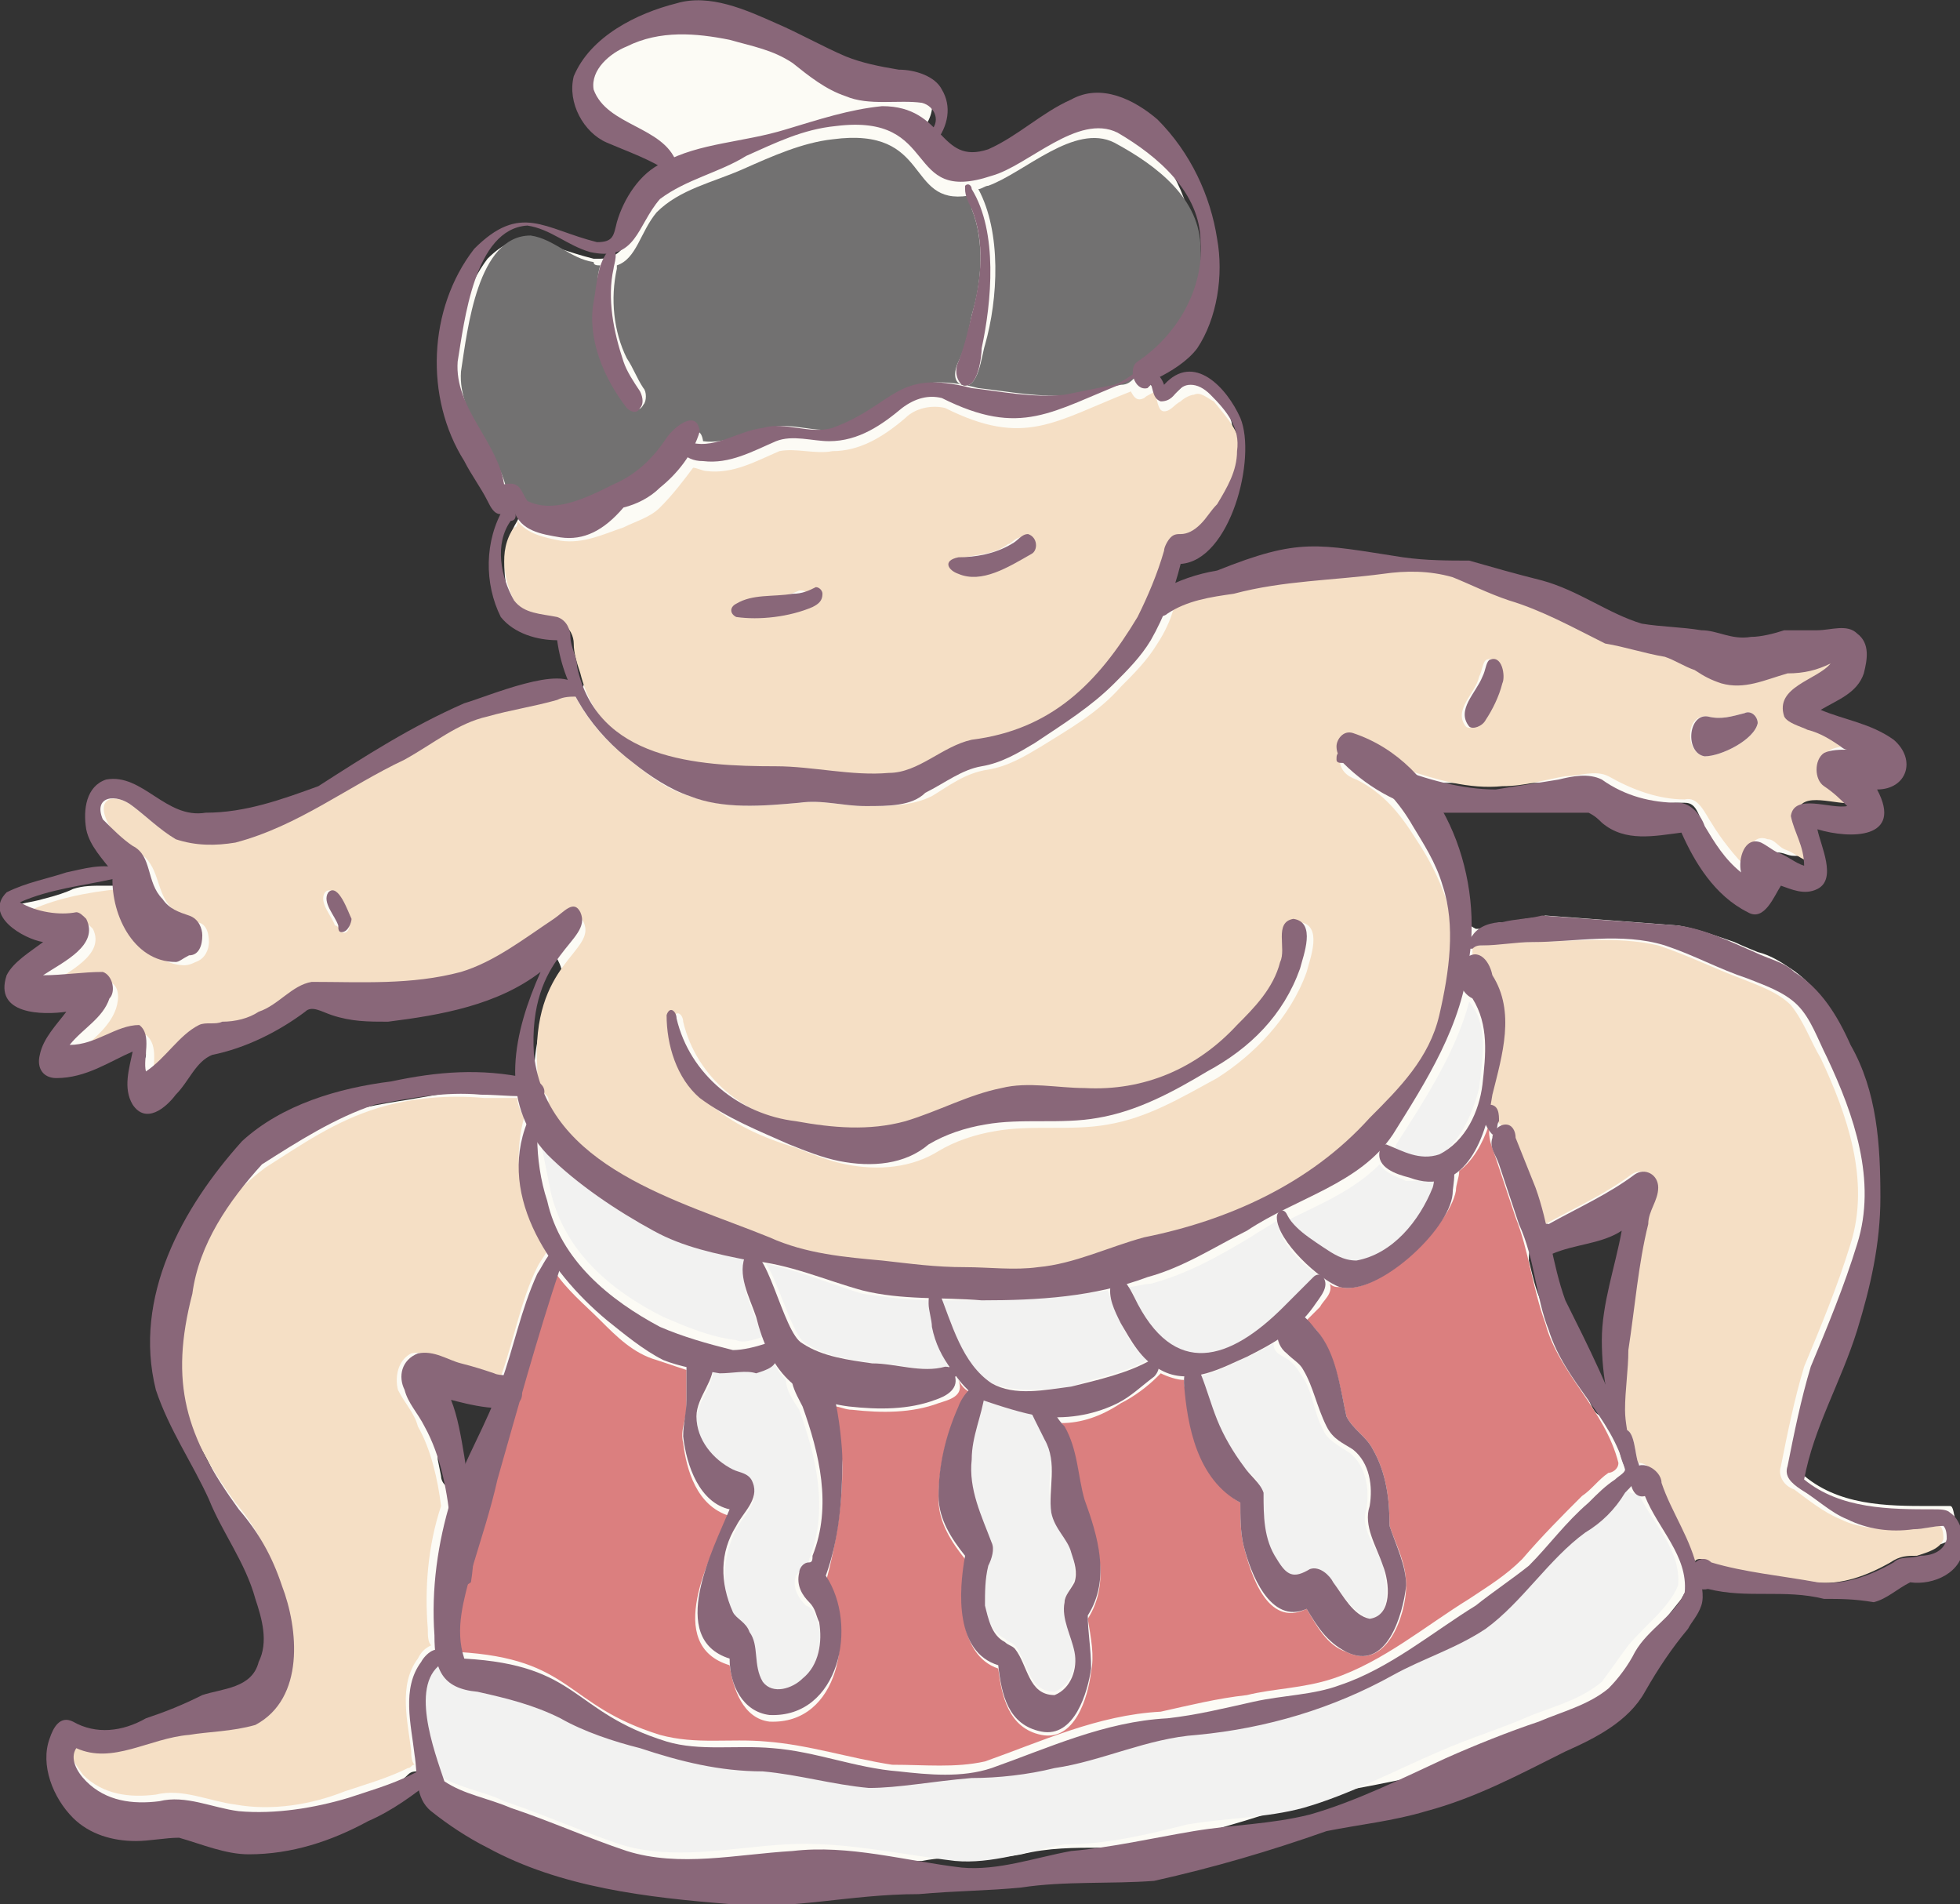<?xml version="1.0" encoding="UTF-8"?>
<!-- Generator: Adobe Illustrator 26.4.1, SVG Export Plug-In . SVG Version: 6.00 Build 0)  -->
<svg xmlns="http://www.w3.org/2000/svg" xmlns:xlink="http://www.w3.org/1999/xlink" version="1.1" id="レイヤー_1" x="0px" y="0px" viewBox="0 0 59.1 57.4" style="enable-background:new 0 0 59.1 57.4;" xml:space="preserve">
<rect x="0" y="0" width="59.1" height="57.4" fill="#333333" stroke="none"/>
<style type="text/css">
	.st0{fill:#FCFBF5;}
	.st1{fill:#DB7F7F;}
	.st2{fill:#F5DFC5;}
	.st3{fill:#727171;}
	.st4{fill:#F2F2F1;}
	.st5{fill:#896779;}
</style>
<g>
	<path class="st0" d="M22.9,56.9c-0.3,0-0.6,0-0.9,0c-2.5-0.2-5-0.5-7.1-1.7c-0.6-0.3-1.1-0.6-1.6-1c-0.1-0.1-0.1-0.2-0.2-0.4   c0-0.2-0.1-0.3-0.3-0.4c-0.1,0-0.1,0-0.2,0c-0.1,0-0.2,0-0.3,0.1c-0.4,0.4-1,0.7-1.5,0.9c-0.8,0.4-1.9,0.9-3,0.9   c-0.1,0-0.2,0-0.3,0c-0.5,0-0.9-0.1-1.3-0.3C6.1,55,5.8,55,5.6,54.9c0,0-0.1,0-0.1,0c-0.1,0-0.1,0-0.2,0c-0.3,0-0.5,0-0.8,0.1   c-0.1,0-0.3,0-0.4,0.1L4,55c-0.6,0-1.1-0.2-1.5-0.5C2.1,54,1.7,53.3,2,52.6c0-0.1,0.1-0.2,0.1-0.3c0.3,0.2,0.7,0.3,1.1,0.3   c0.5,0,1-0.1,1.4-0.4c0.5-0.2,1.1-0.4,1.7-0.6c0.2-0.1,0.3-0.1,0.5-0.1c0.6-0.1,1.3-0.3,1.5-1.1c0.3-0.7,0.1-1.4-0.1-2.1l0-0.1   c-0.2-0.7-0.6-1.4-0.9-2c-0.2-0.3-0.4-0.7-0.5-1.1c-0.2-0.4-0.4-0.8-0.6-1.2c-0.4-0.7-0.7-1.3-0.9-2c-0.8-3.1,1.5-5.9,2.5-7   c0.9-0.9,2.3-1.4,4.2-1.7c0.7-0.1,1.5-0.3,2.3-0.3c0.4,0,0.8,0,1.2,0.1c0,0,0.1,0,0.1,0c0.1,0,0.2,0,0.3-0.1   c0.1-0.1,0.2-0.2,0.2-0.4c0-0.9,0.2-1.9,0.8-3c0.1-0.2,0-0.4-0.1-0.6c-0.1-0.1-0.2-0.1-0.3-0.1c-0.1,0-0.2,0-0.3,0.1   c-1.3,1-3,1.2-4.4,1.4l-0.1,0c-0.5,0-1-0.1-1.4-0.2c-0.1,0-0.1,0-0.2-0.1C9.8,30,9.6,30,9.4,30c-0.2,0-0.3,0-0.5,0.1   c-0.8,0.6-1.7,1.1-2.6,1.2c-0.1,0-0.1,0-0.2,0.1c-0.4,0.2-0.7,0.6-0.9,0.9c-0.1,0.2-0.2,0.3-0.4,0.4c-0.3,0.3-0.5,0.4-0.5,0.4   c-0.2-0.3-0.1-0.6,0-1c0-0.1,0.1-0.2,0.1-0.3c0-0.2,0-0.3-0.2-0.4c-0.1-0.1-0.2-0.1-0.3-0.1c-0.1,0-0.1,0-0.2,0   c-0.2,0.1-0.5,0.2-0.7,0.3C2.7,31.8,2.2,32,1.8,32c-0.1,0-0.1-0.1-0.1-0.1c0-0.3,0.3-0.6,0.5-0.9l0.1-0.2c0.1-0.2,0.1-0.4,0-0.5   c-0.1-0.1-0.2-0.2-0.4-0.2c0,0-0.1,0-0.1,0c-0.1,0-0.3,0-0.5,0c-0.5,0-0.8-0.1-0.8-0.2c0,0,0-0.1,0-0.2c0.1-0.2,0.3-0.3,0.6-0.5   c0.1-0.1,0.3-0.2,0.4-0.3c0.1-0.1,0.2-0.3,0.1-0.5c0-0.2-0.2-0.3-0.4-0.3c-0.4-0.1-0.9-0.4-0.9-0.6c0,0,0,0,0-0.1   c0.3-0.2,0.7-0.2,1-0.3C1.7,27,2,26.9,2.2,26.8c0.3-0.1,0.6-0.1,0.9-0.1c0.1,0,0.1,0,0.2,0c0,0,0,0,0.1,0c0.2,0,0.3-0.1,0.4-0.3   c0.1-0.2,0.1-0.4-0.1-0.5c-0.3-0.3-0.6-0.6-0.7-1c0-0.2-0.1-0.9,0.3-1c0,0,0,0,0,0c0,0,0,0,0.1,0c0.3,0,0.6,0.2,1,0.4   c0.4,0.3,0.9,0.6,1.5,0.6c0.1,0,0.2,0,0.3,0l0.1,0c1.2,0,2.3-0.4,3.3-0.8c0,0,0.1-0.1,0.2-0.1c0.3-0.2,0.5-0.3,0.8-0.5   c1.1-0.7,2.3-1.4,3.5-1.9l0.3-0.1c0.6-0.2,1.7-0.6,2.3-0.6c0.2,0,0.2,0,0.3,0c0.1,0,0.1,0,0.2,0c0.1,0,0.2,0,0.3-0.1   c0.1-0.1,0.2-0.3,0.1-0.5c-0.1-0.4-0.2-0.7-0.3-1.1c0-0.2-0.2-0.4-0.5-0.4c0,0,0,0,0,0c-0.3,0-0.9-0.1-1.3-0.5   c-0.4-0.7-0.4-1.8,0.1-2.6c0.1-0.2,0.1-0.4,0-0.5c-0.1-0.1-0.2-0.2-0.4-0.2c0,0,0,0,0,0l0-0.1c-0.1-0.2-0.3-0.5-0.4-0.7   c-0.1-0.2-0.2-0.4-0.3-0.5c-1.1-1.8-1-4.3,0.2-5.9c0.5-0.5,0.9-0.6,1.2-0.6c0.3,0,0.6,0.1,1,0.3c0.3,0.1,0.6,0.2,1,0.3   c0.1,0,0.2,0,0.2,0c0.6,0,0.8-0.5,0.9-0.7C19,7.1,19,7,19,6.9c0.2-0.5,0.5-1.2,1.1-1.6c0.1-0.1,0.2-0.2,0.2-0.4   c0-0.2-0.1-0.3-0.2-0.4c-0.4-0.2-0.8-0.4-1.2-0.6l-0.3-0.2c-0.6-0.2-0.9-0.9-0.8-1.4c0.4-0.9,1.7-1.6,2.7-1.9   c0.2,0,0.4-0.1,0.6-0.1c0.7,0,1.4,0.3,2.1,0.6c0,0,0.1,0,0.1,0c0.3,0.1,0.6,0.3,0.9,0.4C24.6,1.7,25,1.9,25.4,2   c0.6,0.2,1.1,0.4,1.7,0.4c0.3,0,0.7,0,0.9,0.4c0.2,0.3,0.1,0.7-0.1,1c-0.1,0.2-0.1,0.4,0,0.6c0.3,0.3,0.7,0.7,1.3,0.7   c0.2,0,0.4,0,0.6-0.1c0.6-0.2,1-0.5,1.4-0.8c0.4-0.2,0.7-0.5,1.1-0.7c0.2-0.1,0.4-0.2,0.6-0.2c0.4,0,1,0.3,1.5,0.7   c0.9,0.9,1.5,2,1.6,3.4c0.2,1.1,0,2.2-0.5,3c-0.2,0.2-0.5,0.4-0.7,0.6c-0.2,0.1-0.3,0.4-0.1,0.6c0.1,0.1,0.2,0.3,0.4,0.3   c0,0,0.1,0,0.1,0c0.1,0,0.2,0,0.3-0.1c0.2-0.2,0.3-0.3,0.5-0.3c0.3,0,0.8,0.5,1.1,1.1c0.2,0.6,0.1,2-0.5,3   c-0.2,0.3-0.5,0.7-0.9,0.8c-0.2,0-0.3,0.2-0.4,0.3l-0.1,0.3c-0.1,0.2,0,0.4,0.1,0.5c0.1,0.1,0.2,0.1,0.3,0.1c0.1,0,0.1,0,0.2,0   c0.4-0.2,0.7-0.3,1-0.3c1.3-0.5,2-0.7,2.8-0.7c0.5,0,1,0.1,1.6,0.2c0.3,0,0.6,0.1,1,0.1c0.5,0.1,1.1,0.1,1.6,0.1l0.5,0   c0.3,0.1,0.7,0.2,1,0.3c0.3,0.1,0.7,0.2,1,0.3c0.5,0.1,1,0.4,1.5,0.6c0.5,0.2,1,0.5,1.5,0.7c0.4,0.1,0.7,0.1,1.1,0.1   c0.3,0,0.6,0,0.8,0.1c0.2,0,0.4,0.1,0.6,0.1c0.2,0.1,0.5,0.1,0.8,0.1c0.1,0,0.2,0,0.3,0c0.2,0,0.4-0.1,0.6-0.1   c0.1,0,0.3-0.1,0.4-0.1c0.1,0,0.2,0,0.3,0c0.2,0,0.4,0,0.7,0l0.2,0c0.1,0,0.3,0,0.4,0c0.2,0,0.2,0,0.3,0.1c0.1,0.1,0.1,0.4,0,0.6   c-0.1,0.3-0.5,0.5-0.9,0.7l-0.2,0.1c-0.2,0.1-0.3,0.3-0.3,0.4c0,0.2,0.1,0.3,0.3,0.4c0.2,0.1,0.4,0.2,0.7,0.2   c0.5,0.2,1,0.3,1.4,0.6c0.1,0.1,0.2,0.3,0.2,0.4c0,0.1-0.2,0.2-0.5,0.3c-0.2,0-0.3,0.1-0.4,0.2c-0.1,0.1-0.1,0.3,0,0.4   c0.2,0.3,0.2,0.5,0.2,0.5c0,0.1-0.2,0.1-0.6,0.1c-0.3,0-0.6,0-0.9-0.1c0,0-0.1,0-0.1,0c-0.1,0-0.2,0-0.3,0.1   c-0.1,0.1-0.2,0.3-0.1,0.4c0,0.1,0.1,0.3,0.1,0.5c0.1,0.3,0.2,0.7,0.1,0.8c0,0,0,0-0.1,0c-0.1,0-0.2,0-0.3,0   c-0.2,0-0.3-0.1-0.5-0.1c0,0,0,0,0,0c-0.3,0-0.5,0.2-0.5,0.5c0,0.2-0.1,0.5-0.2,0.5c-0.8-0.4-1.3-1.3-1.7-2.2   c-0.1-0.2-0.2-0.3-0.4-0.3c0,0,0,0,0,0l-0.3,0c-0.3,0-0.5,0.1-0.8,0.1c-0.4,0-0.7-0.1-0.9-0.3c-0.1,0-0.1-0.1-0.1-0.1   c-0.1-0.1-0.2-0.2-0.3-0.2c0,0-0.1,0-0.1-0.1c-0.1,0-0.3,0-0.4,0c0,0-0.1,0-0.1,0c-0.3,0-0.5,0-0.8,0c-0.4,0-0.8,0-1.2,0   c-0.4,0-0.8,0-1.2,0c-0.3,0-0.5,0-0.8,0c0,0-0.2,0-0.2,0c-0.2,0-0.3,0.1-0.4,0.2c-0.1,0.2-0.1,0.4,0,0.5c0.6,0.9,0.9,2.1,1,3.3   c0,0.2,0.1,0.3,0.3,0.4c0.1,0,0.1,0,0.2,0c0.1,0,0.2,0,0.3-0.1c0.1-0.1,0.3-0.1,0.4-0.1l0.1,0c0.3-0.1,0.7-0.1,1.1-0.2   c1.4,0.1,2.7,0.2,4,0.3c0.6,0.1,1.1,0.3,1.7,0.5c0.2,0.1,0.7,0.3,0.7,0.3c0.4,0.1,0.7,0.3,1,0.5c0.6,0.4,1.1,1,1.5,2   c0.8,1.4,0.9,2.9,0.8,4.4c0,1.2-0.2,2.4-0.6,3.9c-0.2,0.6-0.5,1.2-0.7,1.8c-0.4,0.9-0.8,1.7-0.9,2.7c0,0.2,0,0.3,0.2,0.4   c1.1,1,2.6,1,3.9,1l0.3,0l0.2,0c0.1,0,0.1,0,0.1,0c0.1,0,0.1,0.2,0.2,0.6c0,0.5-0.6,0.6-0.8,0.6l0,0c-0.1,0-0.1,0-0.2,0   c0,0-0.1,0-0.1,0c-0.1,0-0.2,0-0.2,0.1c-0.1,0.1-0.3,0.2-0.4,0.2c-0.2,0.1-0.4,0.3-0.6,0.3c-0.2,0.1-0.5,0.1-0.8,0.1   c-0.2,0-0.3,0-0.5,0c-0.6-0.1-1.2-0.1-1.8-0.1c-0.6,0-1.1,0-1.6-0.1c0,0-0.1,0-0.1,0c0,0,0,0-0.1,0c-0.1-0.1-0.2-0.2-0.3-0.2   c-0.1,0-0.1,0-0.2,0c-0.2,0.1-0.3,0.3-0.3,0.5c0,0.1,0,0.2,0,0.3c-0.1,0.2-0.2,0.3-0.3,0.5l-0.4,0.5c-0.4,0.5-0.7,1-1,1.5   c-0.4,0.8-1.3,1.2-2.1,1.6l-0.1,0c-1.4,0.8-2.7,1.4-4.1,1.7c-0.5,0.1-1,0.2-1.5,0.3c-0.5,0.1-1.1,0.2-1.6,0.3   c-1.4,0.5-3.2,1.1-5.1,1.5c-0.5,0-1,0.1-1.6,0.1c-0.8,0-1.6,0-2.4,0.2c-0.5,0.1-1.1,0.1-1.6,0.1c-0.5,0-0.9,0-1.4,0.1   c-0.6,0-1.1,0.1-1.7,0.2C24.8,56.8,23.8,56.9,22.9,56.9z M13.4,41.8c-0.1,0-0.3,0.1-0.4,0.2c-0.1,0.1-0.1,0.3-0.1,0.5   c0.2,0.5,0.3,1,0.3,1.5l0.1,0.5c0,0.2,0.2,0.4,0.4,0.4c0,0,0,0,0.1,0c0.2,0,0.4-0.1,0.4-0.3c0.2-0.4,0.4-0.8,0.6-1.2   c0.1-0.2,0.2-0.5,0.3-0.7c0.1-0.1,0.1-0.3,0-0.4c-0.1-0.1-0.2-0.2-0.4-0.2c-0.3,0-0.7-0.1-1-0.2C13.7,41.9,13.5,41.8,13.4,41.8   C13.4,41.8,13.4,41.8,13.4,41.8z M48.9,36.7c-0.1,0-0.2,0-0.2,0.1c-0.3,0.2-0.7,0.3-1.2,0.4c-0.3,0.1-0.6,0.1-0.9,0.2   c0,0-0.1,0-0.1,0c-0.1,0-0.2,0.1-0.3,0.2s-0.1,0.2-0.1,0.4c0.1,0.4,0.2,0.9,0.4,1.3c0.2,0.4,0.4,0.8,0.6,1.2   c0.3,0.6,0.6,1.3,0.9,1.9c0.1,0.2,0.2,0.3,0.4,0.3c0,0,0.1,0,0.1,0c0.2-0.1,0.4-0.3,0.3-0.6c-0.1-0.6-0.2-1.2-0.2-1.7   c0-0.7,0.2-1.4,0.4-2.2c0.1-0.3,0.2-0.7,0.2-1c0-0.2,0-0.4-0.2-0.5C49.1,36.7,49,36.7,48.9,36.7z"></path>
	<path class="st1" d="M48.8,44.1c0,0.2-0.2,0.3-0.3,0.3c-0.3,0.2-0.5,0.5-0.8,0.7c-0.6,0.6-1.2,1.2-1.8,1.9c-0.5,0.5-1,0.8-1.6,1.2   c-1.3,0.8-2.6,1.9-4.1,2.4c-0.9,0.3-1.8,0.3-2.6,0.5c-0.9,0.1-1.7,0.3-2.6,0.5c-1.9,0.1-3.6,0.9-5.3,1.5c-0.9,0.2-1.8,0.1-2.8,0.1   c-1.3-0.2-2.5-0.6-3.8-0.7c-1.1-0.1-2.1,0.1-3.2-0.2c-2.9-0.9-2.6-2.3-6.1-2.5c-0.2-0.8,0-1.7,0.2-2.6c0.3-0.9,0.6-1.8,0.8-2.8   c0.6-2,1.2-4.1,1.9-6.1c0.4,0.6,0.9,1,1.4,1.5c0.5,0.5,1,1,1.7,1.2c0.3,0.1,0.6,0.2,0.9,0.3c0,0.1,0,0.1,0,0.1c0,0.3,0,0.6,0,1   c0,0.4-0.2,0.7-0.1,1.1c0.1,0.8,0.4,1.9,1.4,2.2c-0.6,1.2-2,3.9,0,4.5c0.1,0.7,0.4,1.6,1.2,1.7c2.1,0.1,2.6-2.7,1.7-4.2   c0.3-1.1,0.5-2.3,0.5-3.5c0-0.3-0.1-1.1-0.2-1.8c0.1,0,0.3,0.1,0.5,0.1c0.9,0.1,1.8,0.1,2.6-0.2c0.3-0.1,0.8-0.2,0.6-0.7   c0,0,0,0,0,0c0,0,0,0,0,0c0.1,0.2,0.2,0.3,0.4,0.4c-0.2,0.1-0.3,0.4-0.4,0.5c-0.4,0.8-0.6,1.8-0.6,2.7c0,0.7,0.4,1.3,0.8,1.8   c-0.2,1.1-0.2,2.9,1,3.3c0.1,0.8,0.3,1.8,1.3,2c1,0.2,1.4-1.1,1.5-1.9c0.1-0.5,0-1-0.1-1.6c0.7-1.1,0.3-2.4-0.1-3.5   c-0.2-0.7-0.2-1.5-0.6-2.2c0-0.1-0.1-0.2-0.1-0.2c0.6,0,1.2-0.2,1.8-0.6c0.4-0.2,0.8-0.5,1.1-0.8c0,0,0,0,0.1-0.1   c0.2,0.1,0.5,0.2,0.7,0.2c0,0,0,0.1,0,0.1c0.2,1.3,0.5,2.9,1.7,3.6c0,0.4,0,0.9,0.1,1.3c0.2,0.8,0.7,2.5,1.9,1.9   c0.3,0.5,0.6,1.1,1.2,1.3c1.2,0.6,1.8-1.1,1.8-2c0-0.7-0.3-1.2-0.5-1.8c0-0.8-0.1-1.6-0.5-2.3c-0.2-0.4-0.6-0.6-0.8-1   c-0.2-0.9-0.3-1.8-0.9-2.6c-0.1-0.1-0.2-0.2-0.3-0.3c0.1-0.1,0.3-0.3,0.4-0.4c0.1-0.2,0.4-0.4,0.3-0.7c0.1,0.1,0.2,0.1,0.3,0.1   c1.1,0.3,3.3-1.8,3.5-2.9c0-0.2,0.1-0.4,0.1-0.6c0.4-0.3,0.7-0.8,0.9-1.4c0,0,0,0,0,0c0,0.1,0,0.1,0,0.2c0,0.3,0.1,0.5,0.2,0.8   c0.2,0.6,0.4,1.2,0.6,1.8c0.4,1,0.5,2.1,0.9,3.2C47,41.4,48.4,42.5,48.8,44.1z"></path>
	<path class="st2" d="M24.1,18.1c0.1,0,0.2-0.1,0.2-0.2c0-0.1-0.1-0.1-0.2-0.1c-0.2,0.1-0.3,0.1-0.5,0.2c-0.4,0.1-0.8,0-1.2,0.2   c-0.1,0.1-0.1,0.2,0,0.3C23.1,18.5,23.6,18.4,24.1,18.1z M30.9,16.7c0.1-0.2,0.1-0.5-0.1-0.5c-0.2,0-0.3,0.2-0.4,0.2   c-0.4,0.3-0.8,0.3-1.3,0.4c-0.4,0-0.3,0.3,0,0.4C29.7,17.4,30.3,17,30.9,16.7z M36.6,12.1c0.4,0.5,0.9,1,0.8,1.7   c0,0.6-0.4,1.1-0.6,1.6c-0.1,0.2-0.3,0.4-0.5,0.6c-0.2,0.1-0.4,0.3-0.6,0.3c-0.1,0-0.2,0-0.3,0.1c-0.1,0.1-0.2,0.3-0.2,0.4   c-0.2,0.7-0.4,1.4-0.8,2c-1.2,2-2.6,3.4-5,3.7c-0.9,0.2-1.6,0.9-2.5,1c-1.1,0.1-2.3-0.2-3.4-0.2c-2.4,0-5.3-0.2-6-3   c-0.1-0.3-0.2-0.6-0.2-0.9c0-0.2-0.1-0.5-0.4-0.6c-0.5-0.1-1-0.1-1.3-0.5c-0.4-0.7-0.6-1.7-0.1-2.4c0.1,0,0.1-0.1,0.1-0.2   c0.3,0.4,0.8,0.5,1.3,0.6c0.7,0.1,1.3-0.2,1.9-0.4c0.4-0.2,0.8-0.3,1.1-0.6c0.4-0.4,0.7-0.8,1-1.2c0.1,0,0.3,0.1,0.4,0.1   c0.8,0.1,1.5-0.3,2.2-0.6c0.5-0.1,1.1,0.1,1.6,0c0.8,0,1.5-0.4,2.2-1c0.3-0.3,0.8-0.4,1.2-0.3c2.4,1.2,3.3,0.4,5.6-0.5   c0.1,0.2,0.2,0.3,0.4,0.2c0.1-0.1,0.2-0.1,0.3-0.2c0.1,0.2,0.1,0.6,0.3,0.6c0.2,0,0.3-0.2,0.5-0.3c0.1-0.1,0.3-0.2,0.4-0.2   C36.2,11.8,36.4,12,36.6,12.1z"></path>
	<path class="st2" d="M10.3,28.1c0.2,0.1,0.3-0.2,0.2-0.4c-0.1-0.2-0.4-1.1-0.7-0.8c-0.2,0.3,0.2,0.7,0.3,1   C10.2,27.9,10.2,28,10.3,28.1z M39.4,29.3c0.1-0.4,0.5-1.4-0.2-1.5c-0.6,0.1-0.3,0.9-0.4,1.3c-0.3,0.7-0.8,1.3-1.3,1.9   c-1.2,1.3-2.9,1.9-4.6,1.9c-0.8,0-1.7-0.1-2.5,0c-1,0.2-1.9,0.7-2.9,1c-1.1,0.3-2.2,0.1-3.3,0c-1.7-0.2-3.2-1.4-3.6-3.1   c0-0.2-0.2-0.4-0.3-0.1c0,0.9,0.4,1.9,1,2.5c0.8,0.7,1.7,1.1,2.7,1.4c0.5,0.2,1,0.4,1.5,0.5c1,0.2,2,0.1,2.8-0.4   c0.5-0.3,1.1-0.5,1.7-0.6c1.1-0.2,2.3,0,3.4-0.2c1.2-0.2,2.2-0.8,3.3-1.4C37.8,31.8,38.9,30.7,39.4,29.3z M45.2,20.6   c0.1-0.2,0-0.9-0.4-0.7c-0.1,0.1-0.1,0.3-0.2,0.5c-0.1,0.5-0.8,1-0.4,1.5c0.1,0.1,0.4,0,0.4-0.1C44.9,21.4,45.1,21,45.2,20.6z    M53,21.8c0-0.2-0.2-0.4-0.4-0.3c-0.4,0.1-0.7,0.2-1.1,0.1c-0.7-0.1-0.7,1.1-0.1,1.2C51.9,22.8,52.9,22.3,53,21.8z M55.9,24.2   c-0.5,0.1-1.6-0.4-1.7,0.3c0.1,0.5,0.4,1,0.4,1.5c-0.3-0.1-0.5-0.3-0.8-0.4c-0.2-0.1-0.3-0.3-0.5-0.3c-0.5-0.2-0.7,0.5-0.6,0.9   c-0.4-0.4-0.8-0.9-1.1-1.4c-0.2-0.3-0.4-0.8-0.8-0.7c-0.8,0-1.6-0.3-2.3-0.7c-0.4-0.2-0.9,0-1.3,0c-0.6,0.1-1.2,0.3-1.9,0.3   c-1,0.1-2-0.2-2.9-0.5c-0.4-0.3-0.9-0.6-1.5-0.8c-0.2-0.1-0.4,0.1-0.5,0.3c0,0-0.1,0.1,0,0.2v0c0,0.3,0.2,0.5,0.5,0.6   c0.8,0.4,1.3,1,1.8,1.8c0.4,0.6,0.7,1.2,0.9,1.8c0.4,1.3,0.2,2.7-0.1,3.9c-0.3,1.3-1.2,2.2-2.1,3.1c-1.7,2-4.2,3.1-6.8,3.6   c-1.1,0.3-2.1,0.8-3.2,0.9c-0.7,0.1-1.5,0-2.2,0c-0.8,0-1.6-0.1-2.5-0.2c-1.1-0.1-2.4-0.2-3.4-0.7c-2.4-1-5.8-1.9-6.8-4.4   c0,0,0,0,0,0c0.1-0.2,0-0.3-0.2-0.4c-0.1-0.2-0.1-0.5-0.1-0.7C16,29,18,28.7,17.6,27.8c-0.2-0.4-0.6,0-0.8,0.2   c-0.9,0.6-1.7,1.2-2.8,1.6c-1.4,0.4-3,0.3-4.5,0.3C9,30,8.5,30.5,8,30.8c-0.3,0.2-0.7,0.2-1.1,0.3c-0.2,0-0.5,0-0.7,0.1   c-0.6,0.4-1,1-1.6,1.4c0-0.4,0.2-1.1-0.2-1.4c-0.7,0-1.4,0.7-2.1,0.6c0.4-0.4,1-0.8,1.2-1.4c0.1-0.3,0.1-0.7-0.2-0.8   c-0.6,0-1.2,0.1-1.8,0.1c0.5-0.4,1.7-0.9,1.3-1.7c-0.1-0.1-0.2-0.2-0.3-0.2c-0.6,0.1-1.2,0-1.7-0.3c0.8-0.4,1.8-0.6,2.8-0.7   c0,0,0,0,0.1,0c0.1,1.1,0.8,2.3,1.9,2.3c0,0,0,0-0.1,0c0.1,0,0.2,0,0.4-0.1c0.3-0.1,0.4-0.4,0.4-0.6c0-0.3-0.1-0.6-0.4-0.6   c-0.3-0.1-0.6-0.3-0.8-0.5c-0.4-0.5-0.3-1.2-0.9-1.6c-0.3-0.2-0.6-0.5-0.9-0.8C2.8,24,3.5,23.9,4,24.3c0.4,0.3,0.8,0.7,1.2,0.9   c0.6,0.2,1.2,0.2,1.8,0.1c1.9-0.4,3.4-1.7,5.1-2.5c0.8-0.5,1.5-1.1,2.5-1.3c0.7-0.2,1.4-0.3,2.1-0.5c0.2-0.1,0.4-0.1,0.6-0.1   c0,0,0,0,0,0c0.4,0.8,1,1.5,1.8,2.1c0.5,0.4,1,0.8,1.7,1c1.1,0.4,2.2,0.3,3.3,0.2c0.7-0.1,1.3,0.1,2,0.1c0.7,0,1.4,0,2-0.3   c0.5-0.3,1-0.7,1.7-0.8c0.6-0.1,1.1-0.4,1.6-0.7c0.8-0.5,1.7-1,2.4-1.8c0.4-0.4,0.8-0.8,1.1-1.3c0.2-0.3,0.4-0.7,0.5-1.1   c0.6-0.3,1.3-0.4,2-0.5c1.5-0.4,3-0.4,4.5-0.6c0.7-0.1,1.4-0.1,2.1,0.1c0.6,0.2,1.1,0.5,1.7,0.7c1,0.3,1.9,0.9,2.9,1.3   c0.6,0.2,1.2,0.3,1.8,0.4c0.3,0.1,0.6,0.3,0.9,0.4c0.3,0.1,0.5,0.3,0.8,0.4c0.7,0.2,1.4-0.1,2-0.3c0.4-0.1,0.9-0.1,1.3-0.3   c-0.4,0.5-1.7,0.8-1.4,1.6c0.1,0.2,0.5,0.3,0.7,0.4c0.3,0.2,0.6,0.4,1,0.5c0.1,0,0.2,0.1,0.2,0.1c-0.2,0-0.5,0-0.7,0.1   c-0.3,0.2-0.3,0.7,0,1C55.4,23.8,55.7,24,55.9,24.2z"></path>
	<path class="st2" d="M58.5,46c0.1,0.1,0.1,0.3,0.1,0.4c-0.1,0.3-0.5,0.4-0.8,0.5c-0.3,0-0.5,0-0.8,0.2c-0.7,0.4-1.5,0.7-2.3,0.6   c-1.1-0.2-2.1-0.2-3.2-0.6C51.3,46.9,51,47,51,47.3c0,0,0,0,0,0c0,0,0,0,0,0c-0.1-1-0.8-1.8-1.1-2.7c0-0.2-0.2-0.5-0.5-0.5   c-0.1-0.2-0.1-1-0.4-1c0-0.2-0.1-0.4-0.1-0.6c0-0.6,0.1-1.2,0.1-1.8c0.2-1.2,0.3-2.6,0.6-3.8c0.1-0.4,0.4-0.7,0.3-1.1   c0-0.4-0.4-0.6-0.7-0.4c-0.8,0.6-1.7,1-2.6,1.5c-0.1,0-0.2,0-0.2,0c-0.1-0.4-0.2-0.8-0.4-1.2c-0.2-0.5-0.4-1-0.6-1.5   c-0.1-0.2-0.1-0.3-0.3-0.4c0,0,0,0,0,0c0-0.2,0-0.4-0.2-0.5c0-0.1,0-0.2,0-0.2c0.2-1.2,0.6-2.5,0-3.6c0-0.3-0.3-0.6-0.5-0.6   c0-0.1,0-0.3,0-0.4c0,0,0.1,0,0.1,0c0.5,0,1-0.1,1.5-0.1c1.3,0,2.7-0.2,4,0.1c0.9,0.3,1.7,0.7,2.5,1c0.5,0.2,1.1,0.4,1.5,0.8   c0.4,0.5,0.6,1.1,0.9,1.6c0.8,1.7,1.5,3.7,0.9,5.6c-0.4,1.3-0.9,2.5-1.4,3.7c-0.3,1-0.5,2-0.7,3c-0.1,0.3,0.1,0.6,0.4,0.7   c0.4,0.3,0.9,0.7,1.4,0.9c0.6,0.3,1.3,0.3,2,0.3C58,46.1,58.3,46,58.5,46z"></path>
	<path class="st2" d="M16.5,37.7c-0.1,0.2-0.2,0.3-0.3,0.5c-0.5,1-0.7,2.2-1.1,3.3c0,0,0,0,0,0c-0.1,0-0.3,0-0.4-0.1   c-0.4-0.1-0.6-0.2-1-0.3c-0.4-0.1-0.9-0.4-1.3-0.3c-0.4,0.2-0.5,0.7-0.4,1.1c0.2,0.4,0.5,0.7,0.6,1.1c0.4,0.7,0.6,1.6,0.7,2.4   c-0.4,1.2-0.5,2.5-0.4,3.7c0,0.2,0,0.4,0.1,0.5c-0.2,0.1-0.3,0.2-0.4,0.4c-0.6,0.8-0.3,1.9-0.2,2.8c0,0.1,0,0.3,0.1,0.4   c-0.1,0-0.1,0.1-0.2,0.1c-0.6,0.3-1.3,0.5-1.9,0.7c-1,0.4-2.2,0.6-3.3,0.4c-0.8-0.1-1.6-0.5-2.4-0.3c-0.8,0.1-1.6,0-2.2-0.6   c-0.2-0.3-0.5-0.6-0.3-1c1.1,0.5,2.3-0.3,3.4-0.4c0.7-0.1,1.4-0.1,2-0.3c1.5-0.7,1.3-2.8,0.8-4.2c-0.3-0.8-0.7-1.6-1.3-2.3   c-1.6-2.2-2.1-3.8-1.4-6.5c0.2-1.5,1.1-2.7,2.3-3.6c1.1-0.7,2.1-1.4,3.4-1.8c1-0.3,2.1-0.4,3.2-0.3c0.3,0,0.7,0,1,0   c0,0.2,0.1,0.4,0.2,0.6C15.4,35.2,15.8,36.6,16.5,37.7z"></path>
	<path class="st3" d="M36.2,7.5c0.1,1.4-0.8,2.8-1.9,3.6c-0.1,0.1-0.1,0.2-0.1,0.3c-0.1,0.1-0.2,0.2-0.4,0.2c-0.5,0.1-1,0.2-1.5,0.3   c-0.9,0.1-1.9-0.1-2.8-0.2c-2.3-0.6-2.4,0.5-4.2,1.2c-0.7,0.2-1.4-0.2-2.1,0c-0.7,0.1-1.3,0.5-2,0.4c0,0,0,0,0,0   c-0.1-0.7-0.7,0-1,0.2c-0.5,0.5-1,1.1-1.6,1.4c-0.8,0.4-1.7,0.9-2.6,0.5c-0.3-0.2-0.3-0.6-0.7-0.5c-0.2-1.3-1.5-2.3-1.4-3.7   c0.2-1.3,0.5-4.1,2.1-4.1c0.7,0.1,1.2,0.7,1.9,0.8C17.9,8,18,8,18.1,8C18,8.3,18,8.7,18,9c-0.2,1.2,0.3,2.3,1,3.2   c0.1,0.2,0.3,0.2,0.4,0c0.1-0.1,0.1-0.4,0-0.5c-0.2-0.3-0.3-0.6-0.5-0.9C18.5,10,18.4,9,18.6,8.1c0,0,0-0.1,0-0.1   c0.6-0.2,0.7-1,1.2-1.6c0.7-0.7,1.7-0.9,2.6-1.3c0.9-0.4,1.8-0.8,2.7-0.9c3-0.4,2.2,2,4.1,1.7c0,0.1,0.1,0.2,0.1,0.4   c0.4,1,0.3,2.2,0,3.2c-0.1,0.5-0.2,1-0.4,1.4c-0.1,0.2-0.2,0.6,0.1,0.7c0.5,0.2,0.6-0.9,0.7-1.2C30.1,9,30.2,7,29.5,5.7   c0.1,0,0.2-0.1,0.3-0.1c1.1-0.4,2.6-1.9,3.8-1.3C34.9,5,36.2,6,36.2,7.5z"></path>
	<path class="st4" d="M39.7,38.4C39.7,38.4,39.7,38.4,39.7,38.4c-0.3,0.4-0.7,0.7-1,1c-1.7,1.7-3.3,2.2-4.5-0.3   c0-0.1-0.1-0.2-0.2-0.3c0.2,0,0.5-0.1,0.7-0.1c1.1-0.3,2-0.8,3-1.4c0.3-0.2,0.5-0.3,0.8-0.5C38.6,37.4,39.1,38,39.7,38.4z"></path>
	<path class="st4" d="M43.3,35.6c0,0.1,0,0.2-0.1,0.3c-0.4,1-1.2,2.1-2.3,2.2c-0.4,0-0.7-0.2-1-0.4c-0.3-0.2-0.6-0.4-0.8-0.6   c-0.1-0.1-0.2-0.2-0.3-0.3c1-0.5,2-0.9,2.8-1.7c0.2,0.3,0.6,0.4,0.8,0.5C42.8,35.6,43,35.6,43.3,35.6z"></path>
	<path class="st4" d="M44.3,30.2c0.6,0.7,0.4,1.7,0.3,2.6c-0.2,0.8-0.6,1.7-1.3,2.1c-0.4,0.1-0.9,0-1.3-0.2c0-0.1,0.1-0.1,0.1-0.2   C43,33.1,43.9,31.7,44.3,30.2C44.3,30.2,44.3,30.2,44.3,30.2z"></path>
	<path class="st4" d="M33.8,39.9c0.2,0.4,0.4,0.8,0.8,1.1c-0.7,0.4-1.5,0.5-2.3,0.8c-0.8,0.1-1.6,0.2-2.4-0.1   c-0.8-0.5-1.2-1.5-1.5-2.5c0.4,0,0.7,0,1.1,0c1.3,0,2.6-0.1,3.9-0.3C33.5,39.2,33.7,39.6,33.8,39.9z"></path>
	<path class="st4" d="M28.7,41.1C28.7,41.2,28.7,41.2,28.7,41.1c-0.1,0.1-0.1,0.1-0.1,0.1c-0.7,0.2-1.5-0.1-2.2-0.1   c-0.7-0.1-1.5-0.2-2.1-0.6c-0.4-0.2-0.8-1.8-1.2-2.4c1,0.2,1.9,0.6,2.9,0.9c0.7,0.1,1.4,0.2,2.1,0.2c0,0,0,0,0,0   c0,0.2,0.1,0.5,0.1,0.7C28.3,40.4,28.4,40.8,28.7,41.1z"></path>
	<path class="st4" d="M22.8,39.8c0.1,0.2,0.1,0.4,0.2,0.5c-0.3,0.1-0.6,0.2-0.8,0.1c-0.8-0.1-1.5-0.4-2.2-0.7c-1.6-0.8-3-2-3.4-3.8   c-0.1-0.5-0.2-1-0.3-1.5c0.1,0.1,0.2,0.2,0.3,0.3c0.9,1,2,1.7,3.2,2.3c0.9,0.5,1.8,0.6,2.8,0.8C22.2,38.6,22.6,39.2,22.8,39.8z"></path>
	<path class="st4" d="M24.7,49c0.1,0.6,0,1.3-0.5,1.7c-0.3,0.3-0.9,0.5-1.2,0.1c-0.3-0.4-0.1-1-0.4-1.5c-0.1-0.2-0.4-0.3-0.5-0.6   c-0.4-0.8-0.3-1.8,0.1-2.6c0.2-0.4,0.7-0.8,0.5-1.3c-0.1-0.2-0.4-0.3-0.6-0.4c-0.5-0.4-1.1-0.9-1.1-1.6c0-0.5,0.5-1,0.5-1.5   c0,0,0,0,0.1,0c0.4,0.1,0.8-0.1,1.2-0.2c0.1,0,0.3-0.1,0.4-0.2c0.2,0.3,0.3,0.5,0.5,0.7c0,0.3,0.2,0.6,0.4,0.9   c0.5,1.4,0.9,3,0.3,4.5c0,0.1-0.1,0.2-0.1,0.2c-0.1,0-0.2,0.2-0.3,0.3c-0.1,0.3,0,0.6,0.3,0.9C24.6,48.5,24.6,48.8,24.7,49z"></path>
	<path class="st4" d="M32.3,46.7c0.1,0.3,0.1,0.6,0.1,0.9c-0.1,0.2-0.2,0.4-0.3,0.6c-0.1,0.5,0.2,1,0.3,1.5c0.1,0.5-0.1,1.1-0.6,1.3   c-0.8,0-0.8-0.9-1.2-1.4c-0.1-0.1-0.2-0.1-0.3-0.2c-0.4-0.2-0.6-0.7-0.7-1.1c-0.1-0.4-0.1-0.8,0.1-1.2c0.1-0.2,0.2-0.5,0.1-0.7   c-0.3-0.8-0.7-1.6-0.6-2.5c0-0.6,0.3-1.2,0.4-1.8c0.5,0.2,1.1,0.4,1.6,0.5c0,0,0,0,0,0c0.1,0.2,0.2,0.4,0.3,0.6   c0.4,0.7,0,1.5,0.2,2.2C31.8,46,32.2,46.3,32.3,46.7z"></path>
	<path class="st4" d="M41.7,47.2c0.1,0.5,0.3,1.5-0.4,1.6c-0.5-0.2-0.8-0.7-1.1-1.1c-0.2-0.2-0.4-0.5-0.7-0.4   c-0.5,0.3-0.8,0.2-1-0.3C38,46.4,38,45.6,38,45c0-0.4-0.3-0.6-0.6-0.8c-0.3-0.4-0.6-0.9-0.8-1.4c-0.2-0.4-0.3-0.9-0.5-1.3   c0.5-0.1,1.1-0.4,1.5-0.6c0.3-0.1,0.6-0.3,0.8-0.4c0,0.2,0.1,0.3,0.3,0.4c0.2,0.1,0.4,0.3,0.5,0.5c0.4,0.5,0.4,1.2,0.7,1.7   c0.1,0.3,0.5,0.5,0.8,0.7c0.5,0.4,0.6,1.1,0.5,1.7C41,46.1,41.5,46.6,41.7,47.2z"></path>
	<path class="st4" d="M49.4,45c0.4,0.9,1.3,1.7,1.2,2.8c-0.3,0.7-1,1.2-1.5,1.8c-0.3,0.4-0.5,0.7-0.8,1.1c-0.6,0.5-1.3,0.7-2.1,1   c-0.9,0.4-1.9,0.7-2.8,1.1c-1.4,0.6-2.7,1.3-4.1,1.7c-1.1,0.3-2.3,0.3-3.5,0.5c-1.2,0.3-2.4,0.6-3.7,0.6c-1.1,0.2-2.2,0.6-3.3,0.5   c-1.7-0.2-3.4-0.6-5.1-0.5c-1.7,0.1-3.4,0.5-5,0c-1.2-0.4-2.3-0.9-3.5-1.3c-0.6-0.3-1.4-0.4-2-0.8c-0.3-0.9-1-2.8-0.1-3.5   c0.2,0.4,0.5,0.7,1.2,0.8c0.9,0.2,1.7,0.4,2.5,0.8c0.7,0.4,1.6,0.7,2.4,0.9c1.2,0.4,2.4,0.7,3.7,0.7c1.1,0.1,2.1,0.5,3.2,0.5   c1,0.1,1.9-0.1,2.8-0.2c0.8-0.1,1.7-0.1,2.5-0.3c1.5-0.3,2.8-0.9,4.3-1c2.1-0.2,4.1-0.7,5.9-1.8c0.9-0.5,2-0.8,2.8-1.4   c1.1-0.8,1.9-2.1,3-2.9c0.4-0.3,0.8-0.8,1.2-1.2c0.1-0.1,0.1-0.2,0.2-0.2C49,44.9,49.2,45.1,49.4,45z"></path>
	<g>
		<path class="st5" d="M22.2,18.6c-0.2-0.1-0.2-0.3,0-0.4c0.5-0.3,1.1-0.2,1.7-0.3c0.3,0,0.5-0.1,0.7-0.2c0.1,0,0.2,0.1,0.2,0.2    c0,0.2-0.1,0.3-0.3,0.4C23.8,18.6,22.9,18.7,22.2,18.6z"></path>
		<path class="st5" d="M28.9,17.3c-0.3-0.1-0.5-0.4,0-0.5c0.5,0,1.1-0.1,1.6-0.4c0.2-0.1,0.3-0.3,0.5-0.3c0.3,0.1,0.3,0.5,0.1,0.6    C30.4,17.1,29.6,17.6,28.9,17.3z"></path>
		<path class="st5" d="M26.1,24.3c-0.7,0-1.3-0.2-2-0.1c-1.1,0.1-2.3,0.2-3.3-0.2c-0.6-0.2-1.2-0.6-1.7-1c-1.2-0.9-2.1-2.2-2.3-3.7    c-0.6,0-1.3-0.2-1.7-0.7c-0.5-1-0.5-2.3,0.1-3.3c0.3-0.2,0.5,0.4,0.2,0.4c-0.5,0.7-0.3,1.7,0.1,2.4c0.3,0.4,0.8,0.4,1.3,0.5    c0.3,0.1,0.4,0.4,0.4,0.6c0,0.3,0.2,0.6,0.2,0.9c0.6,2.8,3.6,3,6,3c1.1,0,2.3,0.3,3.4,0.2c0.9,0,1.6-0.8,2.5-1    c2.4-0.3,3.8-1.7,5-3.7c0.3-0.6,0.6-1.3,0.8-2c0-0.1,0.1-0.3,0.2-0.4c0.1-0.1,0.2-0.1,0.3-0.1c0.2,0,0.4-0.1,0.6-0.3    c0.2-0.2,0.3-0.4,0.5-0.6c0.3-0.5,0.6-1,0.6-1.6c0.1-0.7-0.3-1.2-0.8-1.7c-0.2-0.2-0.4-0.3-0.6-0.3c-0.2,0-0.3,0.1-0.4,0.2    c-0.1,0.1-0.2,0.3-0.5,0.3c-0.3-0.1-0.2-0.5-0.4-0.7c-0.1-0.2-0.4,0-0.6,0.1c-2.3,0.9-3.2,1.7-5.6,0.5c-0.4-0.1-0.8,0-1.2,0.3    c-0.6,0.5-1.3,1-2.2,1c-0.5,0-1.1-0.2-1.6,0c-0.7,0.3-1.4,0.7-2.2,0.6c-0.3,0-0.5-0.1-0.7-0.3c-0.1-0.1-0.1-0.2-0.1-0.3    c0-0.2,0.2-0.2,0.3,0c0.8,0.3,1.5-0.3,2.3-0.4c0.7-0.2,1.4,0.2,2.1,0c1.9-0.7,1.9-1.8,4.2-1.2c0.9,0.1,1.8,0.3,2.8,0.2    c0.5-0.1,1-0.2,1.5-0.3c0.3-0.1,0.5-0.3,0.7-0.4c0.4-0.2,0.7,0.1,0.8,0.4c0.9-1,1.9,0.1,2.3,1c0.5,1.2-0.3,4.3-1.8,4.4    c-0.2,0.8-0.5,1.6-0.9,2.3c-0.3,0.5-0.7,0.9-1.1,1.3c-0.7,0.7-1.5,1.2-2.4,1.8c-0.5,0.3-1,0.6-1.6,0.7c-0.6,0.1-1.1,0.5-1.7,0.8    C27.5,24.3,26.8,24.3,26.1,24.3z"></path>
		<path class="st5" d="M16.9,16.2c-0.6-0.1-1.2-0.2-1.4-0.8c-0.1-0.1-0.3,0.1-0.4,0.1c-0.2,0-0.3-0.2-0.4-0.4    c-0.2-0.4-0.5-0.8-0.7-1.2c-1.2-1.9-1.1-4.6,0.3-6.4c1.4-1.4,2.1-0.6,3.7-0.2c0.5,0,0.5-0.2,0.6-0.6C18.8,6,19.3,5.2,20,4.9    c1.1-0.6,2.4-0.6,3.7-1c1-0.3,1.9-0.6,2.9-0.7c1.9,0,1.7,1.8,3.2,1.3c0.9-0.4,1.6-1.1,2.5-1.5c0.9-0.5,1.9,0,2.6,0.6    c1,1,1.6,2.3,1.8,3.6c0.2,1.1,0,2.4-0.6,3.3c-0.3,0.4-0.8,0.7-1.2,0.9c-0.1,0.1-0.2,0.2-0.3,0.3c-0.4,0.1-0.6-0.6-0.3-0.8    c1.2-0.8,2-2.2,1.9-3.6c0-1.5-1.3-2.6-2.5-3.3c-1.2-0.6-2.7,1-3.8,1.3c-2.7,0.9-1.5-1.9-4.7-1.5c-1,0.1-1.8,0.5-2.7,0.9    c-0.8,0.5-1.8,0.7-2.6,1.3c-0.7,0.8-0.7,1.9-2.1,1.6c-0.7-0.2-1.2-0.7-1.9-0.8c-1.6,0.1-1.9,2.9-2.1,4.1c-0.1,1.4,1.2,2.4,1.4,3.7    c0.5-0.1,0.5,0.2,0.7,0.5c0.8,0.4,1.8-0.1,2.6-0.5c0.7-0.3,1.2-0.8,1.6-1.4c0.2-0.3,0.9-0.9,1-0.2c-0.2,0.7-0.7,1.3-1.2,1.7    c-0.3,0.3-0.7,0.5-1.1,0.6C18.2,16,17.6,16.3,16.9,16.2z"></path>
		<path class="st5" d="M29,11.6c-0.2-0.2-0.2-0.5-0.1-0.7c0.2-0.5,0.3-1,0.4-1.4c0.3-1.1,0.4-2.2,0-3.2c-0.1-0.2-0.2-0.4-0.2-0.6    c0,0,0-0.1,0-0.1c0.1-0.1,0.2,0,0.2,0.1c0.8,1.3,0.6,3.4,0.3,4.8C29.6,10.7,29.5,11.8,29,11.6z"></path>
		<path class="st5" d="M18.9,12.3c-0.7-0.9-1.2-2.1-1-3.2c0.1-0.5,0.1-1.2,0.5-1.6c0.3,0,0.1,0.5,0.1,0.6c-0.2,0.9,0,1.9,0.3,2.8    c0.1,0.3,0.3,0.6,0.5,0.9c0.1,0.2,0.1,0.4,0,0.5C19.2,12.5,19,12.4,18.9,12.3z"></path>
		<path class="st5" d="M20.2,5.2c-0.6-0.4-1.2-0.6-1.9-0.9c-0.7-0.3-1.2-1.2-1-2c0.5-1.2,1.9-1.9,3.1-2.2c1-0.3,2.1,0.2,3,0.6    c0.7,0.3,1.4,0.7,2.1,1c0.5,0.2,1,0.3,1.6,0.4c0.5,0,1.1,0.2,1.3,0.6c0.3,0.5,0.2,1.1-0.2,1.6c-0.1,0.1-0.1,0.2-0.2,0.2    c-0.2,0-0.3-0.5,0-0.5c0.4-0.3,0.2-0.8-0.2-0.9c-0.7-0.1-1.6,0.1-2.3-0.2c-0.6-0.2-1.1-0.6-1.6-1c-0.6-0.4-1.2-0.5-1.9-0.7    c-1-0.2-2.1-0.3-3.1,0.2c-0.5,0.2-1.1,0.7-1,1.3c0.4,1.1,2.1,1.1,2.5,2.2C20.6,5,20.5,5.3,20.2,5.2z"></path>
		<path class="st5" d="M5.3,29c-1.3,0-2-1.5-1.9-2.7c-0.3-0.4-0.7-0.8-0.8-1.3c-0.1-0.6,0-1.3,0.6-1.5c1.1-0.2,1.8,1.2,3,1    c1.2,0,2.3-0.4,3.4-0.8c1.4-0.9,2.8-1.8,4.4-2.5c0.7-0.2,3-1.2,3.4-0.5c0,0.1,0.1,0.2,0,0.3c-0.2,0-0.4,0-0.6,0.1    c-0.7,0.2-1.4,0.3-2.1,0.5c-0.9,0.2-1.6,0.8-2.5,1.3c-1.7,0.8-3.2,2-5.1,2.5c-0.6,0.1-1.2,0.1-1.8-0.1C4.8,25,4.4,24.6,4,24.3    c-0.5-0.4-1.2-0.3-0.9,0.4c0.3,0.3,0.6,0.6,0.9,0.8c0.6,0.3,0.4,1.1,0.9,1.6c0.2,0.3,0.5,0.4,0.8,0.5c0.3,0.1,0.4,0.4,0.4,0.6    c0,0.3-0.1,0.6-0.4,0.6C5.5,28.9,5.4,29,5.3,29C5.3,29,5.3,29,5.3,29z"></path>
		<path class="st5" d="M29.6,39.2c-1.2-0.1-2.4,0-3.6-0.3c-1.1-0.3-2.2-0.8-3.4-0.9c-1-0.2-2-0.4-2.9-0.9c-1.1-0.6-2.3-1.4-3.2-2.3    c-1.5-1.6-1-3.7-0.2-5.5c-1.3,1-3,1.3-4.6,1.5c-0.6,0-1.1,0-1.7-0.2c-0.3-0.1-0.6-0.3-0.8-0.1c-0.8,0.6-1.8,1.1-2.8,1.3    C5.9,32,5.7,32.6,5.3,33c-0.3,0.4-0.9,0.9-1.3,0.3c-0.3-0.5-0.1-1.1,0-1.6c-0.7,0.3-1.4,0.8-2.3,0.8c-0.4,0-0.6-0.3-0.5-0.7    c0.1-0.5,0.5-0.9,0.8-1.3c-0.7,0.1-2.2,0.1-1.8-1.1c0.2-0.4,0.7-0.7,1.1-1c-0.6-0.1-1.8-0.8-1.1-1.5c0.6-0.3,1.2-0.4,1.8-0.6    c0.5-0.1,1.1-0.3,1.7-0.1c0.1,0,0.1,0.1,0.1,0.2c-0.1,0.1-0.3,0.1-0.4,0.1c-0.9,0.2-1.9,0.3-2.8,0.7c0.5,0.3,1.2,0.4,1.7,0.3    c0.1,0,0.2,0.1,0.3,0.2c0.4,0.8-0.7,1.3-1.3,1.7c0.6,0,1.2-0.1,1.8-0.1c0.3,0.1,0.4,0.6,0.2,0.8c-0.2,0.6-0.8,0.9-1.2,1.4    c0.8,0,1.4-0.6,2.1-0.6c0.4,0.3,0.1,1,0.2,1.4c0.6-0.4,1-1.1,1.6-1.4c0.2-0.1,0.5,0,0.7-0.1c0.4,0,0.8-0.1,1.1-0.3    c0.6-0.2,1-0.8,1.6-0.9c1.5,0,3,0.1,4.5-0.3c1-0.3,1.9-1,2.8-1.6c0.3-0.2,0.6-0.6,0.8-0.2c0.4,0.9-1.6,1.2-1.4,4.3    c0.4,3.4,4.4,4.4,7.1,5.5c1.1,0.5,2.3,0.6,3.4,0.7c0.9,0.1,1.6,0.2,2.5,0.2c0.7,0,1.5,0.1,2.2,0c1.1-0.1,2.1-0.6,3.2-0.9    c2.5-0.5,5-1.6,6.8-3.6c0.9-0.9,1.8-1.8,2.1-3.1c0.3-1.3,0.5-2.7,0.1-3.9c-0.2-0.7-0.6-1.3-0.9-1.8c-0.4-0.7-1-1.4-1.8-1.8    c-0.3-0.1-0.5-0.3-0.5-0.6c0-0.2,0.2-0.5,0.5-0.4c2.7,0.9,3.9,4.2,3.5,6.8c-0.2,2-1.3,3.7-2.3,5.3c-1,1.5-2.9,1.9-4.4,2.9    c-1,0.5-1.9,1.1-3,1.4C33,39.1,31.3,39.2,29.6,39.2z"></path>
		<path class="st5" d="M52.7,27.5c-1-0.5-1.6-1.5-2-2.4c-0.8,0.1-1.7,0.3-2.4-0.3c-0.1-0.1-0.2-0.2-0.4-0.3c-0.1,0-0.3,0-0.5,0    c-1.3,0-2.6,0-3.9,0c-1.1-0.1-2.2-0.7-3-1.5l0,0c-0.1,0-0.2,0-0.2-0.1c0-0.1,0-0.2,0.1-0.2c0.2-0.1,0.5,0,0.7,0.1    c0.3,0.1,0.6,0.2,0.9,0.3c1,0.4,2.1,0.7,3.1,0.7c0.6-0.1,1.3-0.2,1.9-0.3c0.4-0.1,0.9-0.2,1.3,0c0.7,0.5,1.5,0.7,2.3,0.7    c0.4,0,0.7,0.4,0.8,0.7c0.3,0.5,0.6,1,1.1,1.4c-0.1-0.4,0.1-1.1,0.6-0.9c0.2,0.1,0.3,0.2,0.5,0.3c0.3,0.1,0.5,0.3,0.8,0.4    c0-0.6-0.3-1-0.4-1.5c0.1-0.7,1.2-0.2,1.7-0.3c-0.2-0.2-0.4-0.4-0.7-0.6c-0.3-0.2-0.3-0.8,0-1c0.2-0.1,0.5-0.1,0.7-0.1    c-0.1,0-0.2-0.1-0.2-0.1c-0.3-0.2-0.6-0.4-1-0.5c-0.2-0.1-0.6-0.2-0.7-0.4c-0.3-0.9,1-1.1,1.4-1.6c-0.4,0.2-0.8,0.3-1.3,0.3    c-0.7,0.2-1.3,0.5-2,0.3c-0.3-0.1-0.5-0.2-0.8-0.4c-0.3-0.1-0.6-0.3-0.9-0.4c-0.6-0.1-1.2-0.3-1.8-0.4c-1-0.5-1.9-1-2.9-1.3    c-0.6-0.2-1.2-0.5-1.7-0.7c-0.7-0.2-1.4-0.2-2.1-0.1c-1.5,0.2-3,0.2-4.5,0.6c-0.7,0.1-1.4,0.2-2,0.6c-0.1,0.1-0.3,0.1-0.4,0    c-0.1-0.2-0.1-0.6,0.2-0.7c0.5-0.3,1.1-0.5,1.7-0.6c2.5-1,3-0.8,5.6-0.4c0.7,0.1,1.4,0.1,2,0.1c0.7,0.2,1.4,0.4,2.2,0.6    c1.1,0.3,2,1,3,1.3c0.6,0.1,1.2,0.1,1.8,0.2c0.5,0,0.9,0.3,1.5,0.2c0.3,0,0.7-0.1,1-0.2c0.3,0,0.7,0,1,0c0.4,0,0.9-0.2,1.2,0.1    c0.4,0.3,0.3,0.8,0.2,1.2c-0.2,0.6-0.8,0.8-1.3,1.1c0.7,0.3,1.5,0.4,2.2,0.9c0.7,0.6,0.4,1.5-0.5,1.5c0,0,0,0,0,0    c0.8,1.5-0.8,1.5-1.8,1.2l0,0c0.1,0.5,0.6,1.5,0,1.8c-0.4,0.2-0.8,0-1.1-0.1C53.5,27,53.2,27.8,52.7,27.5z"></path>
		<path class="st5" d="M51.4,22.8c-0.6-0.1-0.5-1.3,0.1-1.2c0.4,0.1,0.7,0,1.1-0.1c0.2-0.1,0.4,0.1,0.4,0.3    C52.9,22.3,51.9,22.8,51.4,22.8z"></path>
		<path class="st5" d="M10.3,28.1c-0.1,0-0.1-0.1-0.1-0.2c-0.1-0.3-0.5-0.7-0.3-1c0.3-0.3,0.6,0.6,0.7,0.8    C10.6,27.8,10.5,28.1,10.3,28.1z"></path>
		<path class="st5" d="M44.3,21.9c-0.4-0.5,0.2-1,0.4-1.5c0.1-0.2,0.1-0.4,0.2-0.5c0.4-0.2,0.5,0.5,0.4,0.7    c-0.1,0.4-0.3,0.8-0.5,1.1C44.7,21.9,44.4,22,44.3,21.9z"></path>
		<path class="st5" d="M25.3,35c-0.5-0.1-1-0.3-1.5-0.5c-0.9-0.4-1.9-0.8-2.7-1.4c-0.7-0.6-1-1.6-1-2.5c0.1-0.3,0.3-0.1,0.3,0.1    c0.4,1.7,1.9,2.9,3.6,3.1c1.1,0.2,2.2,0.3,3.3,0c1-0.3,1.9-0.8,2.9-1c0.8-0.2,1.7,0,2.5,0c1.8,0.1,3.4-0.6,4.6-1.9    c0.5-0.5,1.1-1.1,1.3-1.9c0.2-0.4-0.2-1.2,0.4-1.3c0.7,0.1,0.3,1.1,0.2,1.5c-0.5,1.4-1.5,2.4-2.8,3.1c-1,0.6-2.1,1.2-3.3,1.4    c-1.1,0.2-2.3,0-3.4,0.2c-0.6,0.1-1.2,0.3-1.7,0.6C27.3,35.1,26.3,35.2,25.3,35z"></path>
		<path class="st5" d="M21.7,41.4c-0.6-0.1-1.2-0.2-1.7-0.4c-0.6-0.3-1.2-0.8-1.7-1.2c-1.8-1.5-3.4-3.9-2.3-6.2    c0-0.1,0.1-0.2,0.2-0.1c0.2,0.2,0,0.5,0,0.8c0,0.6,0.1,1.3,0.3,1.9c0.4,1.8,1.9,3,3.4,3.8c0.7,0.3,1.4,0.5,2.2,0.7    c0.3,0,0.7-0.1,1-0.2c0.2,0,0.3,0.1,0.3,0.3c0.1,0.4-0.3,0.5-0.6,0.6C22.5,41.3,22.1,41.4,21.7,41.4z"></path>
		<path class="st5" d="M25.6,42.4c-1.6-0.2-2.4-1.1-2.8-2.7c-0.2-0.6-0.6-1.3-0.3-1.9c0.6-0.5,1.1,2.4,1.7,2.7    c0.6,0.4,1.4,0.5,2.1,0.6c0.7,0,1.5,0.3,2.2,0.1c0.2,0,0.3,0.1,0.3,0.3c0.1,0.4-0.3,0.6-0.6,0.7C27.4,42.5,26.5,42.5,25.6,42.4z"></path>
		<path class="st5" d="M31.4,42.7c-0.6-0.1-1.2-0.3-1.8-0.5c-0.4-0.2-0.7-0.6-0.9-0.9c-0.3-0.4-0.5-0.8-0.6-1.3    c0-0.2-0.1-0.5-0.1-0.7c0-0.1,0-0.4,0.1-0.4c0.1,0,0.1,0,0.2,0c0.4,1,0.7,2.2,1.6,2.8c0.7,0.4,1.6,0.2,2.4,0.1    c0.8-0.2,1.7-0.4,2.4-0.8c0.1-0.1,0.2,0,0.2,0.1c0.1,0.1,0,0.3-0.1,0.4c-0.4,0.3-0.7,0.6-1.1,0.8C33.1,42.6,32.3,42.8,31.4,42.7z"></path>
		<path class="st5" d="M35,41.3c-0.6-0.3-0.9-0.9-1.2-1.4c-0.2-0.4-0.4-0.8-0.3-1.2c0.2-0.6,0.6,0.2,0.7,0.4    c1.2,2.5,2.9,1.9,4.5,0.3c0.3-0.3,0.6-0.6,0.9-0.9c0.1-0.1,0.2-0.1,0.3,0c0.2,0.3-0.1,0.6-0.3,0.9c-0.5,0.7-1.2,1.1-2,1.5    C36.9,41.2,35.9,41.8,35,41.3z"></path>
		<path class="st5" d="M40.4,38.8c-0.6-0.2-1.9-1.4-1.9-2.1c0-0.2,0.2-0.3,0.3-0.1c0.1,0.2,0.2,0.3,0.3,0.4c0.2,0.2,0.5,0.4,0.8,0.6    c0.3,0.2,0.6,0.4,1,0.4c1.1-0.2,1.9-1.2,2.3-2.2c0.1-0.3,0-0.9,0.4-0.8c0.4,0.1,0.2,0.7,0.2,1C43.7,37.1,41.5,39.1,40.4,38.8z"></path>
		<path class="st5" d="M42.5,35.5c-0.4-0.1-1-0.3-0.9-0.8c0-0.1,0.1-0.2,0.2-0.2c0.5,0.2,1,0.5,1.6,0.3c0.8-0.4,1.2-1.3,1.3-2.1    c0.1-0.9,0.2-1.8-0.3-2.6c-0.4-0.2-0.5-0.7-0.3-1.1c0.4-0.5,0.8-0.1,0.9,0.4c0.7,1.1,0.3,2.4,0,3.6C44.8,34.4,44.1,36.1,42.5,35.5    z"></path>
		<path class="st5" d="M28.6,41.4c0-0.1,0-0.2,0.1-0.3c0.2-0.1,0.3,0.3,0.1,0.4C28.8,41.6,28.6,41.5,28.6,41.4z"></path>
		<path class="st5" d="M21.2,41.4C21.2,41.4,21.2,41.3,21.2,41.4c0.1-0.1,0.1,0,0.1,0S21.3,41.5,21.2,41.4    C21.2,41.5,21.2,41.4,21.2,41.4z"></path>
		<path class="st5" d="M23.2,51.7c-0.8-0.1-1.2-0.9-1.2-1.7c-1.9-0.6-0.5-3.3,0-4.5c-0.9-0.2-1.3-1.3-1.4-2.2c0-0.4,0.1-0.7,0.1-1.1    c0-0.3,0-0.6,0-1c0-0.3,0.2-0.7,0.5-0.6c0.1,0.1,0.2,0.2,0.3,0.4c0.1,0.6-0.5,1.1-0.5,1.7c0,0.7,0.5,1.3,1.1,1.6    c0.2,0.1,0.5,0.1,0.6,0.4c0.2,0.5-0.3,0.9-0.5,1.3c-0.5,0.8-0.5,1.7-0.1,2.6c0.1,0.2,0.4,0.3,0.5,0.6c0.3,0.4,0.1,1,0.4,1.5    c0.3,0.4,0.9,0.2,1.2-0.1c0.5-0.4,0.6-1.1,0.5-1.7c-0.1-0.2-0.1-0.4-0.3-0.6c-0.2-0.2-0.4-0.5-0.3-0.9c0-0.1,0.1-0.3,0.3-0.3    c0.1,0,0.1-0.1,0.1-0.2c0.6-1.5,0.2-3.1-0.3-4.5c-0.2-0.4-0.6-1-0.1-1.5c1-0.7,1.3,2.5,1.3,3.1c0,1.2-0.1,2.4-0.5,3.5    C25.9,49,25.3,51.8,23.2,51.7z"></path>
		<path class="st5" d="M31.4,52.2c-1-0.2-1.2-1.1-1.3-2c-1.3-0.4-1.2-2.2-1-3.3c-0.4-0.5-0.8-1.1-0.8-1.8c0-0.9,0.2-1.8,0.6-2.7    c0.1-0.3,0.6-1,0.8-0.4c-0.1,0.7-0.4,1.3-0.4,2c-0.1,0.9,0.3,1.7,0.6,2.5c0.1,0.2,0,0.5-0.1,0.7c-0.1,0.4-0.1,0.8-0.1,1.2    c0.1,0.4,0.2,0.9,0.6,1.1c0.1,0.1,0.2,0.1,0.3,0.2c0.4,0.5,0.4,1.4,1.2,1.4c0.5-0.2,0.7-0.8,0.6-1.3c-0.1-0.5-0.4-1-0.3-1.5    c0-0.2,0.2-0.4,0.3-0.6c0.1-0.3,0-0.6-0.1-0.9c-0.1-0.4-0.5-0.7-0.6-1.2c-0.1-0.7,0.2-1.5-0.2-2.2c-0.1-0.2-0.2-0.4-0.3-0.6    c-0.1-0.2-0.2-0.4-0.1-0.6c0.2-0.4,0.5-0.1,0.6,0.2c0.1,0.2,0.2,0.4,0.4,0.6c0.4,0.7,0.4,1.5,0.6,2.2c0.4,1.1,0.8,2.4,0.1,3.5    c0,0.5,0.1,1,0.1,1.6C32.8,51,32.4,52.4,31.4,52.2z"></path>
		<path class="st5" d="M40.6,49.8c-0.6-0.3-0.9-0.8-1.2-1.3c-1.1,0.5-1.7-1.1-1.9-1.9c-0.1-0.4-0.1-0.9-0.1-1.3    c-1.3-0.7-1.6-2.3-1.7-3.6c0-0.2,0-0.5,0.3-0.5c0.1,0,0.1,0.1,0.2,0.2c0.2,0.5,0.3,0.9,0.5,1.4c0.2,0.5,0.5,1,0.8,1.4    c0.2,0.3,0.5,0.5,0.6,0.8c0,0.7,0,1.4,0.4,2c0.3,0.5,0.5,0.6,1,0.3c0.3-0.1,0.6,0.2,0.7,0.4c0.3,0.4,0.6,1,1.1,1.1    c0.7-0.1,0.6-1.1,0.4-1.6c-0.2-0.6-0.6-1.2-0.4-1.8c0.1-0.6,0-1.3-0.5-1.7c-0.3-0.2-0.6-0.3-0.8-0.7c-0.3-0.6-0.4-1.2-0.7-1.7    c-0.1-0.2-0.3-0.3-0.5-0.5c-0.4-0.3-0.4-1,0.1-1.2c0.4-0.1,0.6,0.3,0.8,0.5c0.6,0.7,0.7,1.7,0.9,2.6c0.2,0.4,0.6,0.6,0.8,1    c0.4,0.7,0.5,1.5,0.5,2.3c0.2,0.6,0.5,1.2,0.5,1.8C42.3,48.7,41.8,50.4,40.6,49.8z"></path>
		<path class="st5" d="M26.2,53.9c-1.1-0.1-2.1-0.4-3.2-0.5c-1.3,0-2.5-0.3-3.7-0.7c-0.8-0.2-1.7-0.5-2.4-0.9    c-0.8-0.4-1.6-0.6-2.5-0.8c-1.1-0.1-1.3-0.7-1.3-1.7c-0.1-1.4,0.1-2.8,0.5-4.1c0.4-1.2,1.1-2.3,1.5-3.5c0.4-1.1,0.6-2.2,1.1-3.3    c0.2-0.3,0.3-0.6,0.6-0.8c0.2,0,0.2,0.2,0.2,0.4c0.1,0.1-0.1,0.4-0.1,0.2c-0.7,2.1-1.3,4.3-1.9,6.4c-0.2,0.9-0.5,1.8-0.8,2.8    c-0.2,0.8-0.5,1.7-0.2,2.6c3.5,0.2,3.2,1.6,6.1,2.5c1,0.3,2.1,0.1,3.2,0.2c1.3,0.1,2.5,0.6,3.8,0.7c0.9,0.1,1.9,0.2,2.8-0.1    c1.7-0.6,3.4-1.4,5.3-1.5c0.9-0.1,1.7-0.3,2.6-0.5c0.9-0.2,1.8-0.2,2.6-0.5c1.5-0.5,2.8-1.6,4.1-2.4c0.5-0.4,1.1-0.8,1.6-1.2    c0.6-0.6,1.1-1.3,1.8-1.9c0.3-0.3,0.5-0.5,0.8-0.7c0.1-0.1,0.3-0.2,0.3-0.3c-0.4-1.6-1.8-2.6-2.3-4.2c-0.4-1-0.4-2.1-0.9-3.2    c-0.2-0.6-0.4-1.2-0.6-1.8c-0.1-0.3-0.3-0.5-0.2-0.8c0-0.2,0.2-0.4,0.4-0.4c0.2,0,0.3,0.2,0.3,0.4c0.2,0.5,0.4,1,0.6,1.5    c0.4,1.1,0.5,2.3,0.9,3.4c0.7,1.4,1.4,2.8,1.9,4.3c0.1,0.3,0.3,0.5,0.3,0.8c0,0.3-0.2,0.5-0.4,0.7c-0.3,0.5-0.7,0.9-1.2,1.2    c-1.1,0.8-1.9,2.1-3,2.9c-0.9,0.6-1.9,0.9-2.8,1.4c-1.8,1-3.8,1.6-5.9,1.8c-1.5,0.1-2.9,0.8-4.3,1c-0.8,0.2-1.7,0.3-2.5,0.3    C28.1,53.7,27.1,53.9,26.2,53.9z"></path>
		<path class="st5" d="M22,57.4c-2.5-0.2-5.1-0.5-7.3-1.7c-0.6-0.3-1.2-0.7-1.7-1.1c-0.5-0.4-0.4-1.1-0.5-1.7    c-0.1-0.9-0.4-2,0.2-2.8c0.1-0.2,0.5-0.6,0.7-0.2c0,0,0.1,0.1,0.1,0.1c0,0.1-0.1,0.1-0.1,0.1c-1.1,0.6-0.3,2.7,0,3.6    c0.6,0.4,1.3,0.5,2,0.8c1.2,0.4,2.3,0.9,3.5,1.3c1.6,0.5,3.3,0.1,5,0c1.7-0.2,3.4,0.3,5.1,0.5c1.1,0.1,2.2-0.3,3.3-0.5    c1.2-0.1,2.5-0.4,3.7-0.6c1.2-0.2,2.3-0.2,3.5-0.5c1.4-0.4,2.8-1.1,4.1-1.7c0.9-0.4,1.9-0.8,2.8-1.1c0.7-0.3,1.5-0.5,2.1-1    c0.3-0.3,0.6-0.7,0.8-1.1c0.4-0.7,1.2-1.1,1.5-1.8c0,0,0,0,0,0c0.1-1.1-0.8-1.9-1.2-2.9c-0.4,0.1-0.5-0.5-0.4-0.7    c0.2-0.5,0.9-0.1,0.9,0.3c0.3,0.9,0.9,1.7,1.1,2.7c0.1,0.3,0.2,0.7,0.1,1c-0.1,0.3-0.3,0.5-0.4,0.7c-0.5,0.6-0.9,1.2-1.3,1.9    c-0.5,0.9-1.5,1.4-2.4,1.8c-1.4,0.7-2.7,1.4-4.2,1.8c-1,0.3-2,0.4-3,0.6c-1.7,0.6-3.4,1.1-5.2,1.5c-1.3,0.1-2.7,0-4,0.2    c-1,0.1-2,0.1-3.1,0.2C25.6,57.1,23.8,57.6,22,57.4z"></path>
		<path class="st5" d="M55,48.2c-1.2-0.3-2.3,0-3.5-0.3c-0.4,0.1-0.6-0.3-0.5-0.6c0.1-0.3,0.4-0.4,0.6-0.2c1,0.3,2.1,0.4,3.2,0.6    c0.8,0.1,1.6-0.2,2.3-0.6c0.2-0.2,0.5-0.1,0.8-0.2c0.3,0,0.7-0.1,0.8-0.5c0-0.1,0-0.3-0.1-0.4c-0.3,0-0.6,0.1-0.9,0.1    c-0.7,0.1-1.4,0-2-0.3c-0.5-0.2-0.9-0.6-1.4-0.9c-0.3-0.2-0.5-0.4-0.4-0.7c0.2-1,0.4-2,0.7-3c0.5-1.2,1-2.4,1.4-3.7    c0.6-1.9-0.1-3.9-0.9-5.6c-0.3-0.6-0.5-1.2-0.9-1.6c-0.4-0.4-1-0.6-1.5-0.8c-0.9-0.3-1.6-0.7-2.5-1c-1.3-0.4-2.7-0.1-4-0.1    c-0.5,0-1,0.1-1.5,0.1c-0.1,0-0.2,0-0.3,0.1c0,0-0.1,0-0.1,0c-0.1-0.1,0-0.3,0.1-0.4c0.2-0.3,0.6-0.4,0.9-0.4    c0.4-0.1,0.8-0.1,1.2-0.2c1.4,0.1,2.7,0.2,4.1,0.3c0.8,0.1,1.6,0.5,2.3,0.8c0.4,0.2,0.9,0.3,1.2,0.6c0.8,0.5,1.3,1.3,1.7,2.2    c0.8,1.4,0.9,3,0.9,4.6c0,1.4-0.3,2.7-0.7,4c-0.5,1.6-1.3,2.9-1.6,4.5c1.1,0.9,2.6,0.9,3.9,0.9c0.2,0,0.4,0,0.5,0.1    c0.3,0.2,0.4,0.6,0.4,1c0,0.8-0.9,1.2-1.6,1.1c-0.4,0.2-0.7,0.5-1.1,0.6C55.9,48.2,55.5,48.2,55,48.2z"></path>
		<path class="st5" d="M49,43.5c-0.5-0.9-0.7-2-0.7-3.1c0-1.1,0.4-2.2,0.6-3.3c-0.6,0.4-1.4,0.4-2.1,0.7c-0.1,0.1-0.2,0.1-0.3,0    c-0.4-0.2-0.3-1,0.2-0.9c0.9-0.5,1.8-0.9,2.6-1.5c0.3-0.2,0.7,0,0.7,0.4c0,0.4-0.3,0.7-0.3,1.1c-0.3,1.2-0.4,2.5-0.6,3.8    c0,0.6-0.1,1.2-0.1,1.8c0,0.4,0.1,0.7,0.1,1C49.1,43.5,49,43.6,49,43.5z"></path>
		<path class="st5" d="M7.5,55.9c-0.7,0-1.4-0.3-2.1-0.5c-0.4,0-0.9,0.1-1.3,0.1c-0.7,0-1.4-0.2-1.9-0.7c-0.6-0.6-1-1.6-0.7-2.4    c0.1-0.3,0.3-0.7,0.7-0.5c0.7,0.4,1.5,0.3,2.2-0.1c0.6-0.2,1.1-0.4,1.7-0.7c0.6-0.2,1.5-0.2,1.7-1c0.3-0.6,0.1-1.3-0.1-1.9    c-0.3-1.1-1-2-1.4-3c-0.5-1.1-1.2-2.1-1.6-3.3c-0.7-2.8,0.8-5.5,2.6-7.5c1.2-1.1,2.9-1.6,4.5-1.8c1.4-0.3,2.7-0.4,4.1-0.1    c0.2,0,0.6,0.2,0.5,0.5c0,0-0.1,0-0.1,0c-0.6,0.1-1.2,0-1.8,0c-1.1-0.1-2.1,0.1-3.2,0.3c-1.2,0.4-2.3,1.1-3.4,1.8    C6.9,36.2,6,37.5,5.8,39c-0.7,2.7-0.2,4.3,1.4,6.5c0.6,0.7,1,1.4,1.3,2.3c0.5,1.3,0.7,3.4-0.8,4.2c-0.7,0.2-1.4,0.2-2,0.3    c-1.2,0.1-2.3,0.9-3.4,0.4c-0.2,0.3,0,0.7,0.3,1c0.6,0.6,1.4,0.7,2.2,0.6c0.8-0.2,1.6,0.2,2.4,0.3c1.1,0.1,2.3-0.1,3.3-0.4    c0.6-0.2,1.3-0.4,1.9-0.7c0.2-0.1,0.4-0.2,0.6-0.3c0.2-0.1,0.3,0.2,0.2,0.3c0,0-0.1,0.1-0.1,0.1c-0.6,0.5-1.3,1-2,1.3    C10,55.5,8.8,55.9,7.5,55.9z"></path>
		<path class="st5" d="M13.8,47.9c-0.1,0-0.1-0.1-0.1-0.2c-0.1-0.5-0.1-1.1-0.1-1.6c-0.1-1.1-0.3-2.2-0.8-3.1    c-0.2-0.4-0.5-0.7-0.6-1.1c-0.2-0.4-0.1-0.9,0.4-1.1c0.5-0.1,0.9,0.2,1.3,0.3c0.4,0.1,0.7,0.2,1,0.3c0.2,0.1,0.5,0,0.7,0.2    c0.1,0.2,0.2,0.4,0.1,0.6c-0.3,0.5-1.7,0.1-2.1,0c0.2,0.5,0.3,1.1,0.4,1.7c0.2,1.3,0.4,2.6,0.2,3.8C13.9,47.9,13.9,47.9,13.8,47.9    z"></path>
		<path class="st5" d="M49.1,44.4c-0.2-0.2-0.5-1.2-0.1-1.3c0.3,0,0.3,0.8,0.4,1C49.5,44.3,49.3,44.6,49.1,44.4z"></path>
		<path class="st5" d="M45,34.2c-0.2-0.2-0.5-0.8-0.1-0.9c0.3,0,0.3,0.3,0.3,0.5C45.1,33.9,45.2,34.2,45,34.2z"></path>
	</g>
</g>
</svg>
